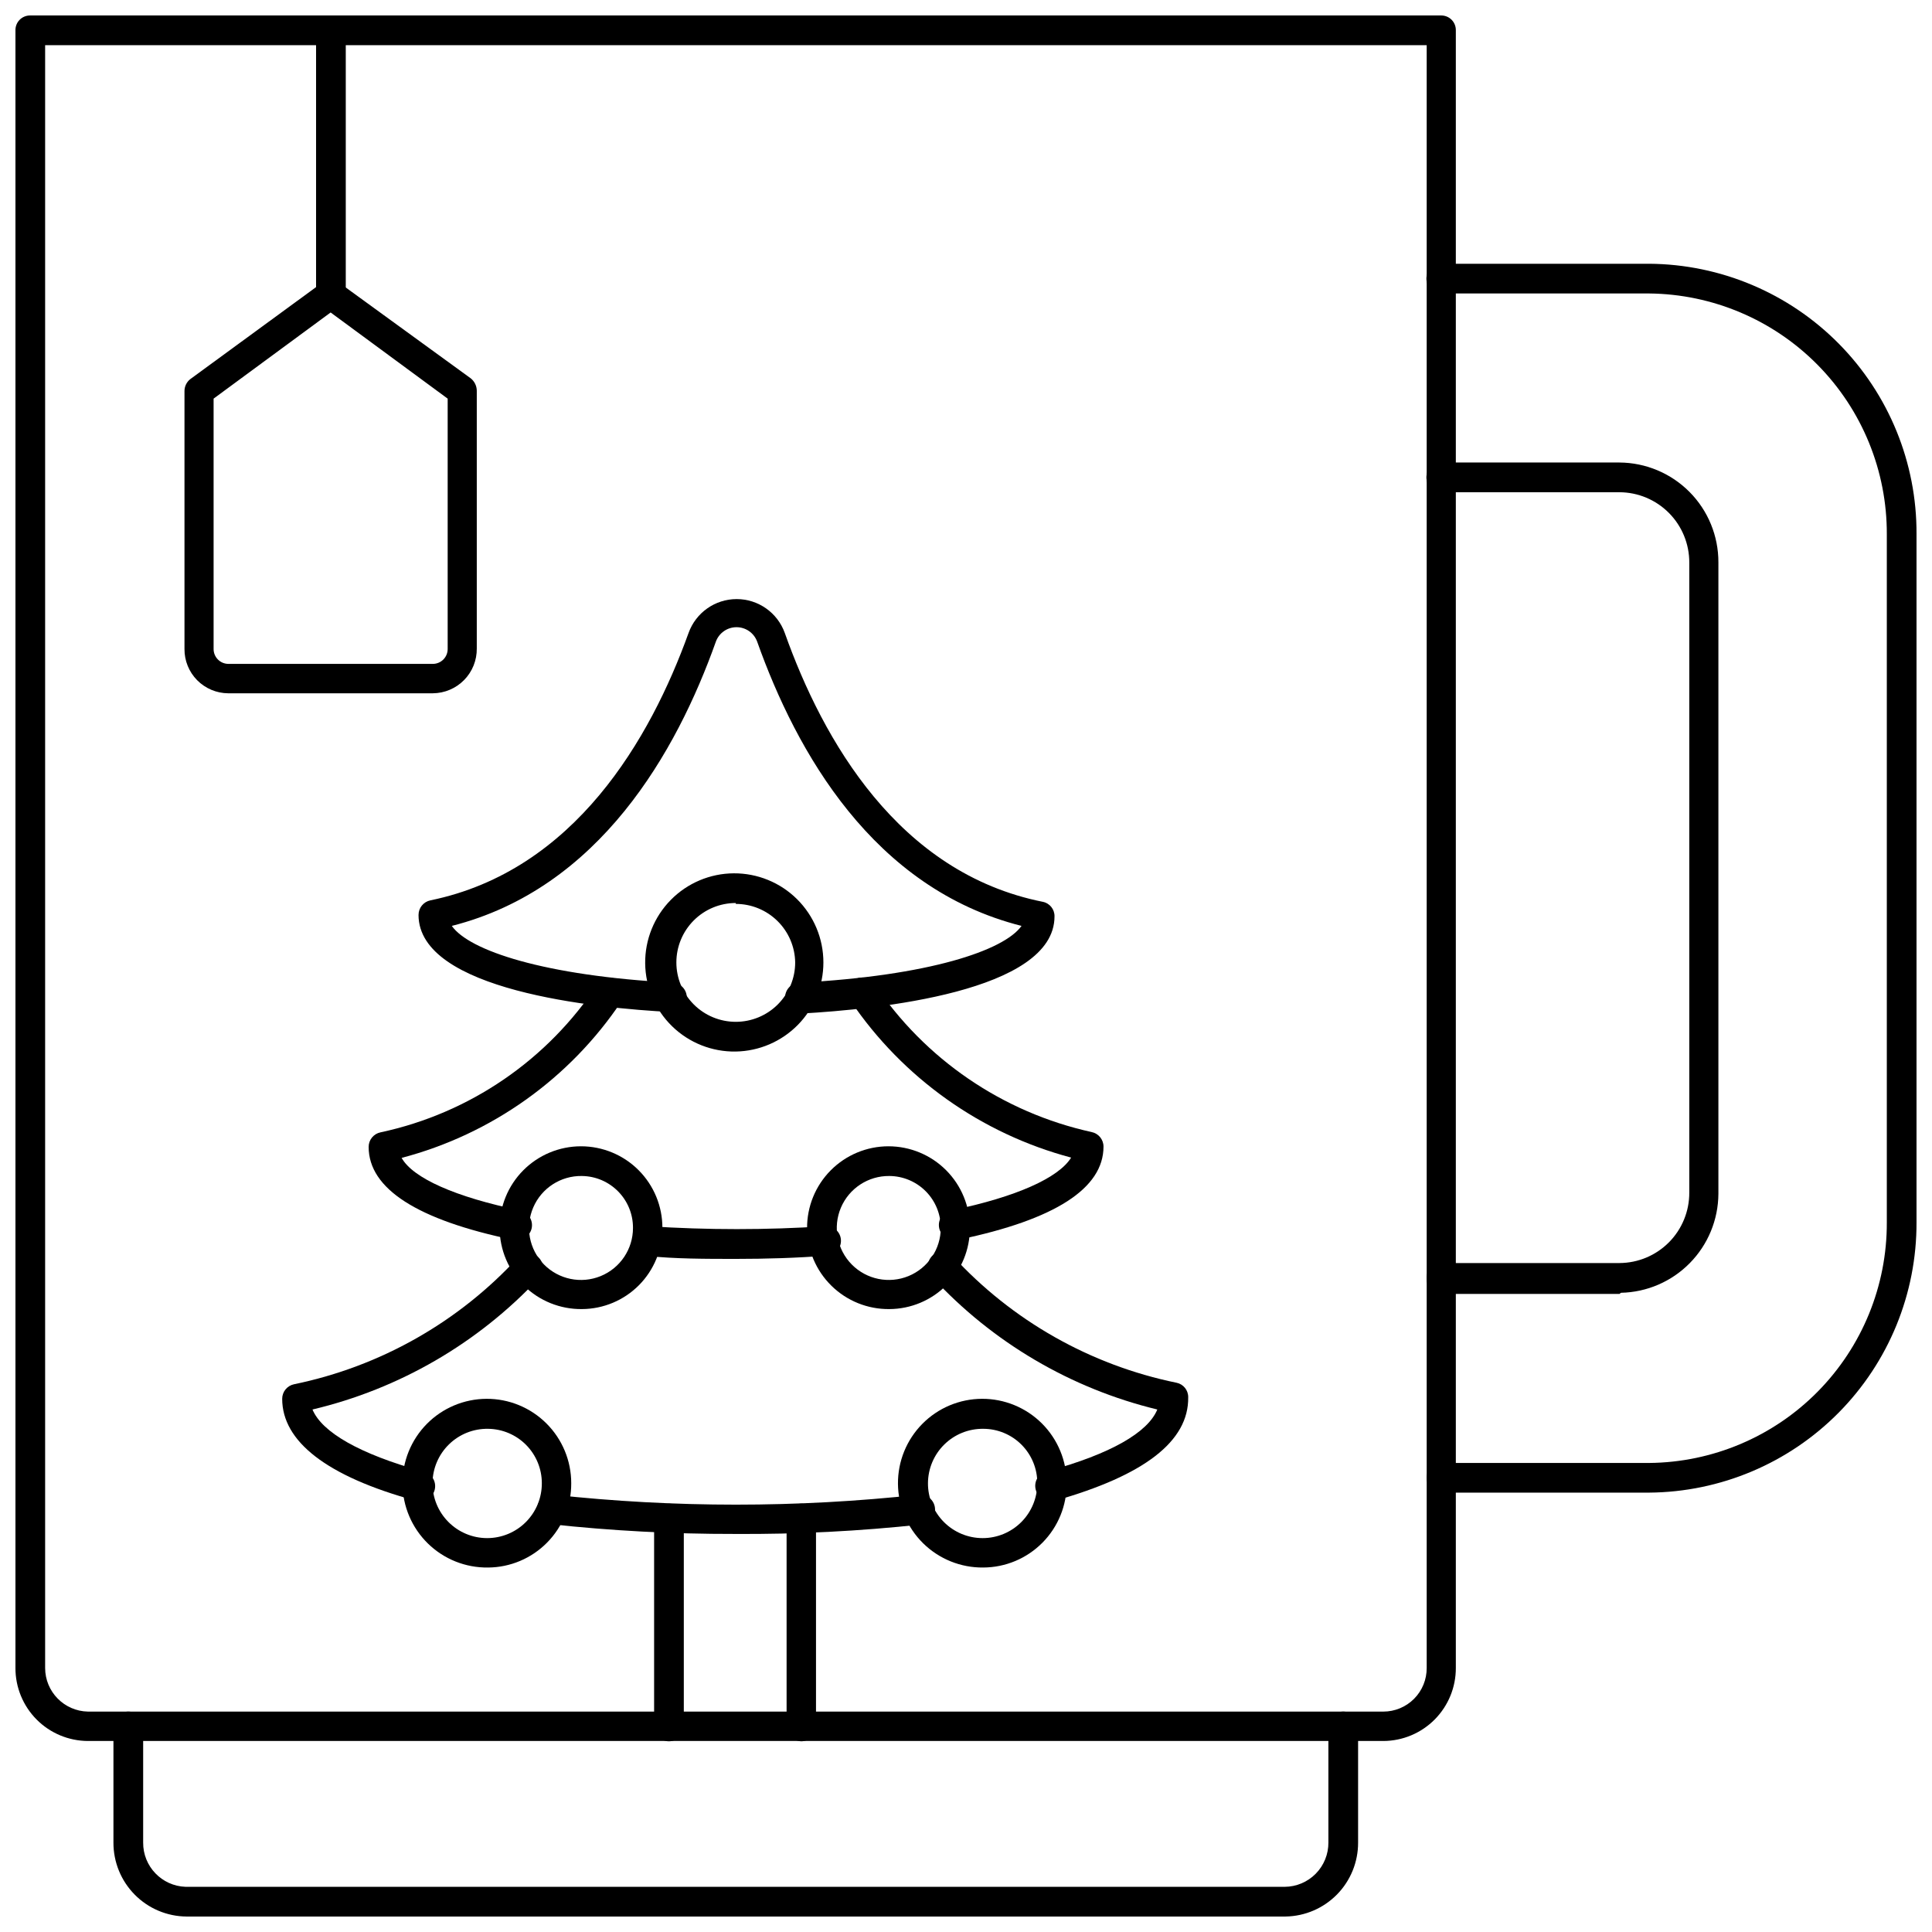 <?xml version="1.0" encoding="UTF-8"?>
<!-- Uploaded to: ICON Repo, www.iconrepo.com, Generator: ICON Repo Mixer Tools -->
<svg width="800px" height="800px" version="1.1" viewBox="144 144 512 512" xmlns="http://www.w3.org/2000/svg">
 <defs>
  <clipPath id="d">
   <path d="m522 213h129.9v327h-129.9z"/>
  </clipPath>
  <clipPath id="c">
   <path d="m174 597h330v54.902h-330z"/>
  </clipPath>
  <clipPath id="b">
   <path d="m148.09 148.09h381.91v457.91h-381.91z"/>
  </clipPath>
  <clipPath id="a">
   <path d="m227 148.09h9v78.906h-9z"/>
  </clipPath>
 </defs>
 <g clip-path="url(#d)">
  <path d="m581.05 539.57h-55.105c-2.141-0.043-3.856-1.793-3.856-3.938-0.02-1.035 0.375-2.039 1.102-2.777 0.727-0.742 1.719-1.16 2.754-1.156h55.105c16.793-0.148 32.848-6.938 44.648-18.887s18.391-28.086 18.328-44.879v-182.32c0.062-16.801-6.523-32.945-18.324-44.906-11.797-11.961-27.852-18.77-44.652-18.934h-55.105c-2.172 0-3.934-1.762-3.934-3.938 0-2.172 1.762-3.938 3.934-3.938h55.105c18.887 0.125 36.957 7.738 50.238 21.168 13.281 13.43 20.695 31.582 20.609 50.469v182.39c0.062 18.883-7.356 37.02-20.633 50.445-13.277 13.426-31.332 21.047-50.215 21.191zm-7.871-52.664h-47.234c-2.141-0.043-3.856-1.793-3.856-3.938-0.113-1.09 0.246-2.176 0.98-2.984 0.734-0.812 1.781-1.27 2.875-1.266h47.234c4.926-0.02 9.645-2 13.113-5.496 3.469-3.5 5.406-8.234 5.387-13.16v-166.96c0.02-4.93-1.918-9.664-5.387-13.16-3.469-3.5-8.188-5.477-13.113-5.496h-47.234c-2.172 0-3.934-1.766-3.934-3.938 0-2.176 1.762-3.938 3.934-3.938h47.234c6.981 0.043 13.66 2.852 18.574 7.809 4.914 4.957 7.66 11.664 7.641 18.645v167.36c-0.043 6.875-2.762 13.461-7.586 18.355-4.82 4.898-11.363 7.719-18.234 7.859z"/>
 </g>
 <g clip-path="url(#c)">
  <path d="m484.7 651.9h-291.27c-5.164-0.039-10.102-2.125-13.73-5.801-3.629-3.672-5.656-8.637-5.637-13.801v-30.777c0-2.176 1.762-3.938 3.938-3.938 2.172 0 3.938 1.762 3.938 3.938v30.781-0.004c-0.047 6.316 4.945 11.516 11.254 11.73h291.27c3.09-0.02 6.047-1.27 8.215-3.469 2.172-2.199 3.379-5.172 3.359-8.262v-30.777c0-2.176 1.762-3.938 3.934-3.938 2.176 0 3.938 1.762 3.938 3.938v30.781-0.004c0.02 5.137-1.984 10.078-5.578 13.746-3.598 3.668-8.492 5.773-13.629 5.856z"/>
 </g>
 <g clip-path="url(#b)">
  <path d="m510.6 605.38h-343.3c-5.113-0.02-10.012-2.07-13.613-5.703-3.602-3.633-5.613-8.547-5.594-13.66v-433.98c-0.02-1.039 0.375-2.039 1.102-2.781 0.727-0.738 1.719-1.156 2.754-1.156h374c1.039 0 2.031 0.418 2.758 1.156 0.727 0.742 1.121 1.742 1.102 2.781v433.98c0.02 5.113-1.992 10.027-5.594 13.66-3.602 3.633-8.5 5.684-13.613 5.703zm-354.64-449.41v430.05c0 6.297 5.039 11.441 11.336 11.57h343.3c3.062 0 5.996-1.223 8.152-3.394 2.16-2.172 3.359-5.113 3.34-8.176v-430.05z"/>
 </g>
 <path d="m321.28 605.46c-2.172 0-3.934-1.762-3.934-3.934v-55.105c0-2.172 1.762-3.938 3.934-3.938 2.176 0 3.938 1.766 3.938 3.938v55.105c0 1.043-0.414 2.043-1.152 2.781-0.738 0.738-1.742 1.152-2.785 1.152z"/>
 <path d="m356.39 605.46c-2.156-0.039-3.894-1.777-3.934-3.934v-55.105c0.039-2.156 1.777-3.894 3.934-3.938 2.144 0.043 3.859 1.793 3.859 3.938v55.105c0 2.141-1.715 3.891-3.859 3.934z"/>
 <path d="m422.83 541.7c-2.176 0.281-4.164-1.25-4.449-3.426-0.281-2.172 1.25-4.164 3.426-4.445 16.375-4.488 26.371-10.156 28.891-16.297-22.922-5.555-43.684-17.77-59.672-35.109-1.508-1.555-1.508-4.031 0-5.59 0.711-0.734 1.691-1.148 2.719-1.148 1.023 0 2.004 0.414 2.715 1.148 15.75 17.176 36.523 28.938 59.355 33.613 1.816 0.379 3.109 2 3.07 3.859 0.156 11.648-11.652 20.703-35.27 27.395z"/>
 <path d="m255.15 541.7h-1.023c-23.617-6.453-35.344-15.742-35.344-27 0-1.871 1.316-3.484 3.148-3.859 22.824-4.695 43.59-16.457 59.355-33.613 0.711-0.734 1.691-1.152 2.715-1.152 1.023 0 2.004 0.418 2.715 1.152 0.746 0.738 1.164 1.746 1.164 2.797 0 1.047-0.418 2.055-1.164 2.793-16.121 17.207-36.957 29.281-59.906 34.715 2.519 6.062 12.594 11.809 29.047 16.375h0.004c2.172 0.281 3.707 2.273 3.422 4.445-0.281 2.176-2.273 3.707-4.445 3.426z"/>
 <path d="m338.68 550.51c-16.332 0.031-32.652-0.836-48.887-2.598-1.023-0.117-1.961-0.645-2.598-1.457-0.637-0.812-0.918-1.848-0.785-2.871 0.055-1.043 0.547-2.016 1.355-2.676 0.812-0.66 1.863-0.945 2.894-0.789 32.152 3.504 64.594 3.504 96.746 0 2.176-0.238 4.129 1.328 4.371 3.504 0.238 2.172-1.332 4.129-3.504 4.367-16.469 1.789-33.027 2.633-49.594 2.519z"/>
 <path d="m280.82 472.58h-0.789c-25.426-5.273-38.336-13.539-38.336-24.641 0-1.867 1.316-3.481 3.148-3.856 23.609-5.051 44.281-19.188 57.547-39.359 1.273-1.715 3.684-2.102 5.43-0.867 1.727 1.305 2.109 3.742 0.867 5.512-13.707 20.469-34.426 35.223-58.254 41.484 2.992 5.352 14.25 10.391 31.488 13.934 2.074 0.508 3.387 2.547 2.992 4.644-0.391 1.922-2.137 3.266-4.094 3.148z"/>
 <path d="m338.99 477.62c-7.871 0-16.137 0-23.617-0.789-2.176-0.129-3.832-1.996-3.699-4.172 0.129-2.172 1.996-3.828 4.172-3.699 15.594 1.023 31.242 1.023 46.836 0 1.039-0.086 2.066 0.25 2.852 0.93 0.785 0.684 1.262 1.652 1.32 2.691 0.137 2.148-1.477 4.004-3.621 4.172-8.105 0.629-16.215 0.867-24.242 0.867z"/>
 <path d="m397.16 472.58c-2.172 0.219-4.113-1.367-4.328-3.543-0.219-2.172 1.367-4.109 3.543-4.328 17.004-3.543 28.184-8.582 31.488-13.934-23.836-6.34-44.578-21.07-58.414-41.484-1.219-1.762-0.875-4.164 0.789-5.512 1.746-1.234 4.156-0.852 5.434 0.867 13.402 20.066 34.051 34.172 57.621 39.359 1.832 0.375 3.148 1.984 3.148 3.856 0 11.098-12.91 19.363-38.258 24.641z"/>
 <path d="m355.99 412.28c-2.172 0-3.934-1.762-3.934-3.934 0-2.176 1.762-3.938 3.934-3.938 34.164-1.812 54.082-8.5 58.727-15.035-39.359-9.918-59.672-46.129-70.062-75.336-0.84-2.297-3.023-3.824-5.469-3.824s-4.633 1.527-5.473 3.824c-10.391 29.207-30.859 65.418-69.98 75.336 4.566 6.535 24.48 13.227 58.566 15.035 2.144 0.129 3.789 1.949 3.699 4.094-0.039 1.039-0.496 2.016-1.266 2.711-0.77 0.699-1.789 1.055-2.828 0.988-20.152-1.023-66.992-5.746-66.992-25.742h0.004c0-1.867 1.316-3.481 3.148-3.856 38.258-7.871 58.332-42.902 68.406-70.848 1.926-5.391 7.031-8.992 12.754-8.992 5.723 0 10.828 3.602 12.754 8.992 10.078 28.34 30.07 63.605 68.406 71.242 1.82 0.379 3.109 2 3.07 3.856 0 19.996-47.23 24.641-67.07 25.742z"/>
 <path d="m338.99 422.67c-6.285 0.102-12.355-2.301-16.859-6.684-4.508-4.383-7.082-10.383-7.152-16.668-0.07-6.285 2.371-12.34 6.777-16.82 4.406-4.484 10.418-7.023 16.707-7.059 6.285-0.035 12.324 2.438 16.781 6.867 4.457 4.434 6.965 10.461 6.965 16.746 0.004 6.195-2.43 12.145-6.777 16.562-4.344 4.414-10.25 6.949-16.441 7.055zm0-39.359v-0.004c-4.176 0-8.184 1.66-11.133 4.613-2.953 2.953-4.613 6.957-4.613 11.133 0 4.176 1.66 8.18 4.613 11.133 2.949 2.953 6.957 4.609 11.133 4.609 4.172 0 8.18-1.656 11.133-4.609 2.949-2.953 4.609-6.957 4.609-11.133-0.062-4.137-1.75-8.078-4.695-10.98-2.945-2.902-6.914-4.527-11.047-4.527z"/>
 <path d="m273.34 559.41c-5.945 0.086-11.68-2.203-15.934-6.359s-6.68-9.836-6.734-15.785c-0.059-5.945 2.258-11.668 6.434-15.906 4.176-4.234 9.867-6.629 15.816-6.66 5.945-0.027 11.66 2.316 15.875 6.512 4.215 4.195 6.586 9.895 6.586 15.844 0.043 5.887-2.258 11.551-6.391 15.742-4.133 4.195-9.762 6.574-15.652 6.613zm0-36.762c-3.856-0.062-7.582 1.418-10.344 4.113-2.766 2.691-4.34 6.379-4.375 10.238-0.035 3.859 1.473 7.574 4.188 10.316 2.715 2.746 6.41 4.293 10.27 4.301 3.859 0.004 7.562-1.527 10.285-4.262 2.727-2.734 4.246-6.441 4.227-10.301 0-3.793-1.496-7.434-4.164-10.133-2.668-2.695-6.289-4.231-10.086-4.273z"/>
 <path d="m404.56 559.41c-5.941 0.062-11.664-2.242-15.902-6.406-4.238-4.168-6.644-9.848-6.688-15.789-0.043-5.945 2.285-11.66 6.465-15.883 4.18-4.227 9.867-6.613 15.812-6.633 5.941-0.02 11.648 2.324 15.859 6.519 4.207 4.195 6.574 9.895 6.574 15.836 0.043 5.902-2.266 11.574-6.418 15.77-4.148 4.195-9.801 6.566-15.703 6.586zm0-36.762c-3.852-0.043-7.566 1.453-10.312 4.16-2.75 2.703-4.305 6.391-4.328 10.246-0.02 3.856 1.496 7.559 4.215 10.293 2.719 2.731 6.414 4.269 10.27 4.269s7.551-1.535 10.27-4.269 4.234-6.438 4.215-10.293c0.023-3.812-1.477-7.477-4.168-10.184-2.688-2.703-6.344-4.223-10.16-4.223z"/>
 <path d="m379.69 490.92c-5.738 0.062-11.266-2.164-15.355-6.188-4.094-4.023-6.414-9.512-6.449-15.25-0.035-5.738 2.219-11.254 6.262-15.328s9.543-6.367 15.281-6.375c5.738-0.004 11.242 2.273 15.297 6.336 4.055 4.062 6.32 9.574 6.301 15.312 0.02 5.68-2.215 11.133-6.219 15.164-4 4.031-9.438 6.305-15.117 6.328zm0-35.266v-0.004c-5.586-0.062-10.656 3.254-12.84 8.395-2.18 5.144-1.039 11.094 2.887 15.066 3.926 3.973 9.863 5.18 15.031 3.059 5.168-2.125 8.543-7.156 8.543-12.742 0.02-3.633-1.402-7.125-3.957-9.707-2.555-2.586-6.031-4.047-9.664-4.07z"/>
 <path d="m298.21 490.92c-5.738 0.062-11.266-2.164-15.359-6.188s-6.414-9.512-6.445-15.25c-0.035-5.738 2.215-11.254 6.258-15.328s9.543-6.367 15.281-6.375c5.738-0.004 11.246 2.273 15.297 6.336 4.055 4.062 6.32 9.574 6.301 15.312 0.02 5.68-2.215 11.133-6.215 15.164-4.004 4.031-9.441 6.305-15.117 6.328zm0-35.266v-0.004c-5.594-0.094-10.688 3.199-12.895 8.34-2.207 5.141-1.09 11.102 2.832 15.094 3.922 3.988 9.863 5.211 15.039 3.094 5.18-2.121 8.562-7.156 8.562-12.75 0.043-7.535-6.008-13.691-13.539-13.777z"/>
 <path d="m258.7 327.73h-54.238c-3.09-0.023-6.043-1.27-8.215-3.469-2.172-2.199-3.379-5.172-3.356-8.262v-68.328c-0.012-1.266 0.57-2.461 1.574-3.227l34.871-25.508c1.375-0.949 3.191-0.949 4.566 0l34.875 25.348c0.973 0.793 1.551 1.973 1.574 3.227v68.332c0.039 3.125-1.164 6.137-3.352 8.367-2.188 2.231-5.176 3.496-8.301 3.519zm-58.094-78.09v66.359c0 2.144 1.711 3.894 3.856 3.938h54.238c1.043 0 2.047-0.418 2.785-1.152 0.738-0.738 1.152-1.742 1.152-2.785v-66.359l-31.016-22.832z"/>
 <g clip-path="url(#a)">
  <path d="m231.62 226.26c-2.144-0.043-3.859-1.793-3.859-3.934v-70.297c0-2.176 1.762-3.938 3.938-3.938 2.172 0 3.934 1.762 3.934 3.938v70.297c0.004 1.055-0.422 2.07-1.18 2.809-0.754 0.742-1.777 1.148-2.832 1.125z"/>
 </g>
</svg>